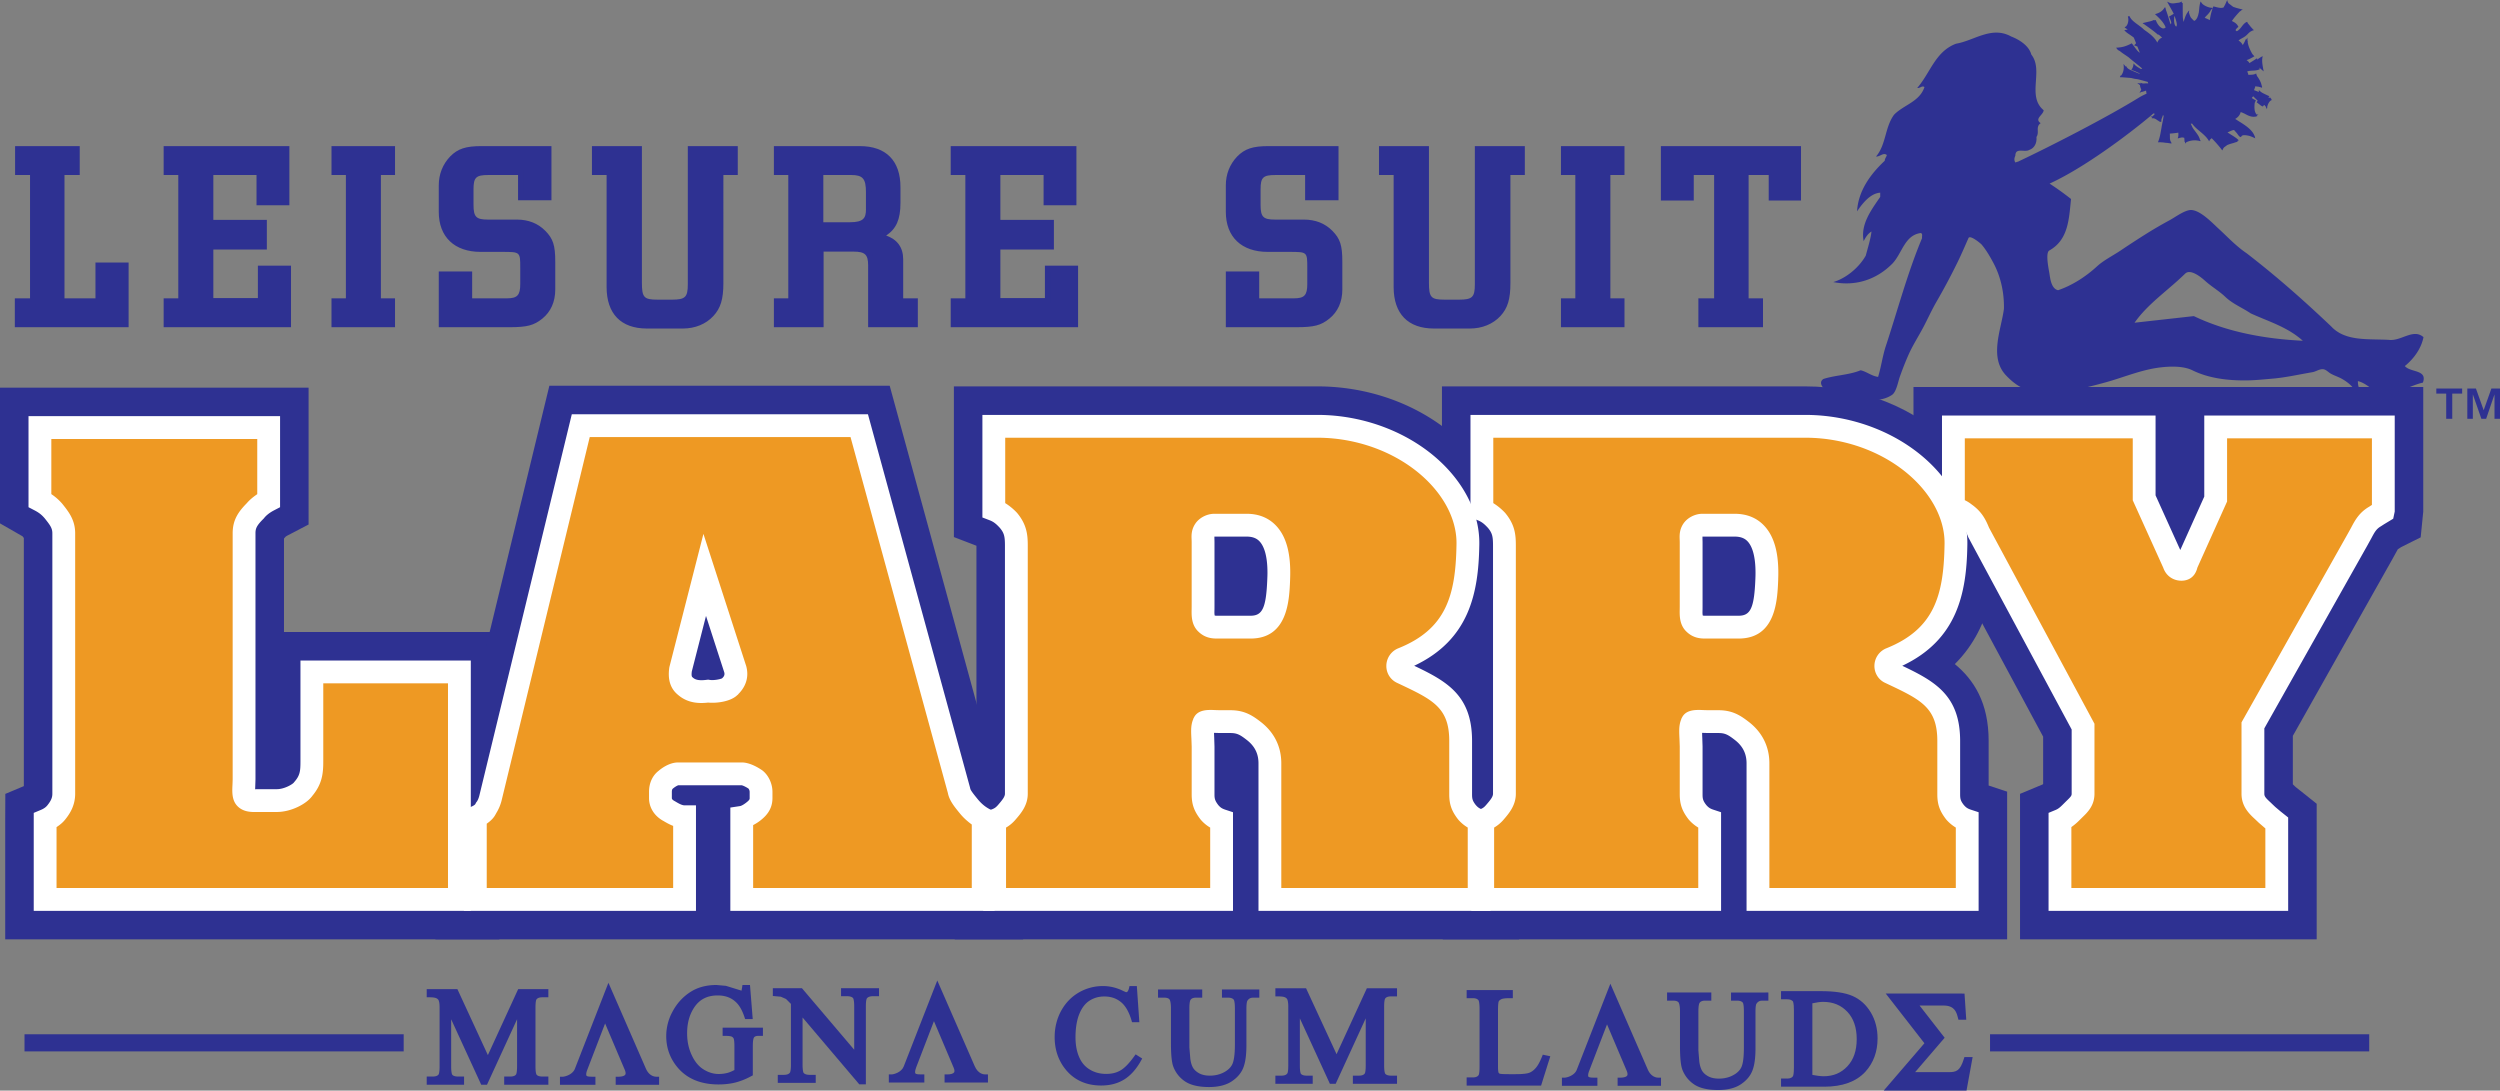 <svg xmlns="http://www.w3.org/2000/svg" width="438.328" height="191.211"><rect width="100%" height="100%" fill="#808080" stroke="none"/><defs><clipPath id="a"><path d="M427 68h11.328v6H427Zm0 0"/></clipPath></defs><path fill="#2e3192" d="M3.098 56.871V52.81h2.668V30.184H3.145v-4.067H13.48v4.067h-2.67v22.625h6.43v-6.282h4.812v10.344H3.098"/><path fill="#2e3192" d="M13.48 25.617H2.645v5.067h2.62v21.625H2.599v5.062H22.55V46.027h-5.813v6.282h-5.43V30.684h2.672v-5.067zm-.5 1v3.067h-2.67v23.625h7.43v-6.282h3.812v9.344H3.598V53.31h2.668V29.684H3.645v-3.067h9.335m16.211 30.254V52.81h2.57V30.184h-2.57v-4.067h21.047v9.375h-4.761v-5.308h-8.57v8.863h9.378v4.203h-9.379v9.512h8.809v-5.68h4.808v9.79H29.191"/><path fill="#2e3192" d="M50.238 25.617H28.691v5.067h2.57v21.625h-2.57v5.062h22.332V46.582h-5.808v5.68h-7.809V43.75h9.38v-5.203h-9.38v-7.863h7.57v5.308h5.762V25.617zm-.5 1v8.375h-3.761v-5.308h-9.57v9.863h9.378v3.203h-9.379v10.512h9.809v-5.68h3.808v8.79H29.691v-3.063h2.57V29.684h-2.57v-3.067h20.047m8.883 30.254V52.81h2.524V30.184H58.62v-4.067h10.14v4.067h-2.476v22.625h2.477v4.062h-10.14"/><path fill="#2e3192" d="M68.762 25.617h-10.64v5.067h2.523v21.625H58.12v5.062h11.14V52.31h-2.476V30.684h2.477v-5.067zm-.5 1v3.067h-2.477v23.625h2.477v3.062h-9.14V53.31h2.523V29.684H59.12v-3.067h9.14m9.17 21.481h4.855v4.71h6.57c2.094 0 2.86-.742 2.86-3.003V46.94c0-3.043-.242-3.277-3.668-3.277h-3.762c-4.332 0-6.855-2.352-6.855-6.512v-4.664c0-1.843.664-3.46 1.855-4.707 1.238-1.246 2.477-1.664 5.145-1.664h11.757v8.496h-4.855v-4.43h-5.715c-2.426 0-3.094.645-3.094 3v2.723c0 2.403.668 3.094 3.047 3.094h5.047c1.906 0 3.43.602 4.617 1.8 1.29 1.294 1.621 2.356 1.621 5.079v4.894c0 1.989-.714 3.606-2.093 4.711-1.383 1.11-2.477 1.387-5.477 1.387H77.43v-8.773"/><path fill="#2e3192" d="M96.188 25.617H84.43c-2.77 0-4.157.457-5.5 1.813-1.313 1.375-2 3.12-2 5.058v4.664c0 4.391 2.75 7.012 7.355 7.012h3.762c3.168 0 3.168 0 3.168 2.777v2.864c0 1.965-.508 2.504-2.36 2.504h-6.07v-4.711H76.93v9.773h12.355c3.117 0 4.309-.309 5.79-1.496 1.491-1.2 2.28-2.96 2.28-5.102V45.88c0-2.871-.378-4.04-1.765-5.43-1.281-1.293-2.953-1.949-4.973-1.949H85.57c-2.097 0-2.547-.46-2.547-2.594v-2.722c0-2.079.434-2.5 2.594-2.5h5.215v4.43h5.856v-9.497ZM77.93 37.152v-4.664c0-1.675.593-3.183 1.718-4.36 1.145-1.155 2.262-1.51 4.782-1.51h11.257v7.495h-3.855v-4.43h-6.215c-2.687 0-3.594.883-3.594 3.5v2.723c0 2.688.895 3.594 3.547 3.594h5.047c1.766 0 3.16.54 4.266 1.652 1.183 1.192 1.472 2.121 1.472 4.727v4.894c0 1.852-.64 3.305-1.906 4.325-1.277 1.023-2.293 1.273-5.164 1.273H77.93v-7.773h3.855v4.71h7.07c2.418 0 3.36-.984 3.36-3.503V46.94c0-3.351-.469-3.777-4.168-3.777h-3.762c-4.101 0-6.355-2.133-6.355-6.012m48.402 12.47c0 2.723-.43 4.156-1.621 5.45-1.238 1.34-3.047 2.03-5 2.03h-6.285c-4.285 0-6.57-2.355-6.57-6.788v-20.13h-2.57v-4.066h7.76v23.457c0 2.864.571 3.465 3.24 3.465h2.523c2.617 0 3.285-.648 3.285-3.187V26.117h7.761v4.067h-2.523V49.62"/><path fill="#2e3192" d="M128.855 25.617h-8.261v24.235c0 2.257-.446 2.687-2.785 2.687h-2.524c-2.383 0-2.738-.39-2.738-2.965V25.617h-8.762v5.067h2.57v19.628c0 4.7 2.512 7.29 7.07 7.29h6.286c2.156 0 4.062-.778 5.367-2.196 1.277-1.383 1.754-2.953 1.754-5.785V30.684h2.523v-5.067zm-.5 1v3.067h-2.523V49.62c0 2.582-.39 3.918-1.488 5.11-1.114 1.206-2.758 1.87-4.633 1.87h-6.285c-4.028 0-6.07-2.117-6.07-6.288v-20.63h-2.57v-3.066h6.76v22.957c0 3.149.766 3.965 3.74 3.965h2.523c2.898 0 3.785-.863 3.785-3.687V26.617h6.761m24.355 30.254V46.527c0-2.172-.76-2.91-3.046-2.91h-5.762v13.254h-7.714V52.81h2.523V30.184h-2.524v-4.067h14.57c4.333 0 6.622 2.313 6.622 6.695v2.774c0 3.23-.813 4.754-3.191 5.863 2.43.414 3.667 1.754 3.667 4.016v7.344h2.57v4.062zm-3.667-17.406c2.383 0 3.285-.738 3.285-2.727v-3.047c0-2.632-.762-3.507-3.094-3.507h-5.379v9.28h5.188"/><path fill="#2e3192" d="M136.188 25.617h-.5v5.067h2.523v21.625h-2.524v5.062h8.715V44.117h5.262c2 0 2.547.52 2.547 2.41v10.844h8.715V52.31h-2.57v-6.844c0-2.106-1.063-3.496-2.985-4.168 1.758-1.16 2.508-2.805 2.508-5.711v-2.773c0-4.637-2.527-7.196-7.121-7.196zm14.57 1c4.062 0 6.12 2.086 6.12 6.195v2.774c0 3.07-.706 4.387-2.901 5.41l-1.454.676 1.579.27c2.187.374 3.253 1.527 3.253 3.523v7.844h2.57v3.062h-6.714v-9.844c0-2.453-.996-3.41-3.547-3.41h-6.262v13.254h-6.714V53.31h2.523V29.684h-2.524v-3.067h14.07"/><path fill="#2e3192" d="M143.855 29.684h-.5v10.28h5.688c2.656 0 3.785-.964 3.785-3.226v-3.047c0-2.921-.973-4.007-3.594-4.007zm5.38 1c2.038 0 2.593.644 2.593 3.007v3.047c0 1.477-.43 2.227-2.785 2.227h-4.688v-8.281h4.88m17.953 26.187V52.81h2.57V30.184h-2.57v-4.067h21.042v9.375h-4.757v-5.308h-8.575v8.863h9.383v4.203h-9.383v9.512h8.809v-5.68h4.813v9.79h-21.333"/><path fill="#2e3192" d="M188.23 25.617h-21.542v5.067h2.57v21.625h-2.57v5.062h22.332V46.582h-5.813v5.68h-7.809V43.75h9.383v-5.203h-9.383v-7.863h7.575v5.308h5.757V25.617zm-.5 1v8.375h-3.757v-5.308h-9.575v9.863h9.383v3.203h-9.383v10.512h9.809v-5.68h3.813v8.79h-20.333v-3.063h2.57V29.684h-2.57v-3.067h20.043m27.696 21.481h4.851v4.71h6.575c2.093 0 2.855-.742 2.855-3.003V46.94c0-3.043-.238-3.277-3.668-3.277h-3.758c-4.336 0-6.855-2.352-6.855-6.512v-4.664c0-1.843.66-3.46 1.855-4.707 1.239-1.246 2.473-1.664 5.14-1.664h11.763v8.496h-4.856v-4.43h-5.715c-2.43 0-3.093.645-3.093 3v2.723c0 2.403.664 3.094 3.046 3.094h5.047c1.903 0 3.426.602 4.617 1.8 1.286 1.294 1.622 2.356 1.622 5.079v4.894c0 1.989-.715 3.606-2.098 4.711-1.379 1.11-2.477 1.387-5.477 1.387h-11.851v-8.773"/><path fill="#2e3192" d="M234.184 25.617h-11.762c-2.766 0-4.152.457-5.496 1.813-1.313 1.37-2 3.117-2 5.058v4.664c0 4.391 2.75 7.012 7.355 7.012h3.758c3.168 0 3.168 0 3.168 2.777v2.864c0 1.965-.508 2.504-2.355 2.504h-6.075v-4.711h-5.851v9.773h12.351c3.121 0 4.313-.309 5.79-1.496 1.496-1.2 2.285-2.96 2.285-5.102V45.88c0-2.867-.38-4.035-1.766-5.43-1.281-1.293-2.957-1.949-4.973-1.949h-5.047c-2.097 0-2.546-.46-2.546-2.594v-2.722c0-2.079.433-2.5 2.593-2.5h5.215v4.43h5.856v-9.497zm-18.258 11.535v-4.664c0-1.68.594-3.187 1.715-4.36 1.148-1.155 2.265-1.51 4.78-1.51h11.263v7.495h-3.856v-4.43h-6.215c-2.687 0-3.593.883-3.593 3.5v2.723c0 2.688.894 3.594 3.546 3.594h5.047c1.766 0 3.16.54 4.262 1.652 1.188 1.196 1.477 2.121 1.477 4.727v4.894c0 1.852-.641 3.305-1.91 4.325-1.278 1.023-2.29 1.273-5.165 1.273h-11.351v-7.773h3.851v4.71h7.075c2.414 0 3.355-.984 3.355-3.503V46.94c0-3.351-.469-3.777-4.168-3.777h-3.758c-4.097 0-6.355-2.133-6.355-6.012m48.398 12.47c0 2.723-.43 4.156-1.617 5.45-1.238 1.34-3.05 2.03-5.004 2.03h-6.281c-4.285 0-6.574-2.355-6.574-6.788v-20.13h-2.567v-4.066h7.758v23.457c0 2.864.574 3.465 3.238 3.465h2.524c2.62 0 3.285-.648 3.285-3.187V26.117h7.766v4.067h-2.528V49.62"/><path fill="#2e3192" d="M266.852 25.617h-8.266v24.235c0 2.257-.441 2.687-2.785 2.687h-2.524c-2.379 0-2.738-.39-2.738-2.965V25.617h-8.758v5.067h2.567v19.628c0 4.7 2.511 7.29 7.074 7.29h6.281c2.156 0 4.063-.778 5.371-2.192 1.278-1.39 1.75-2.957 1.75-5.789V30.684h2.528v-5.067zm-.5 1v3.067h-2.528V49.62c0 2.578-.386 3.918-1.484 5.11-1.117 1.206-2.766 1.87-4.637 1.87h-6.281c-4.031 0-6.074-2.117-6.074-6.288v-20.63h-2.567v-3.066h6.758v22.957c0 3.114.805 3.965 3.738 3.965h2.524c2.898 0 3.785-.863 3.785-3.687V26.617h6.766m7.832 30.254V52.81h2.52V30.184h-2.52v-4.067h10.14v4.067h-2.476v22.625h2.476v4.062h-10.14"/><path fill="#2e3192" d="M284.324 25.617h-10.64v5.067h2.52v21.625h-2.52v5.062h11.14V52.31h-2.476V30.684h2.476v-5.067zm-.5 1v3.067h-2.476v23.625h2.476v3.062h-9.14V53.31h2.52V29.684h-2.52v-3.067h9.14m14.453 30.254V52.81h2.762V30.184h-4.57v4.476h-4.766v-8.543h23.57v8.543h-4.664v-4.476h-4.523v22.625h2.523v4.062h-10.332"/><path fill="#2e3192" d="M315.273 25.617h-24.07v9.543h5.766v-4.476h3.57v21.625h-2.762v5.062h11.332V52.31h-2.523V30.684h3.523v4.476h5.664v-9.543zm-.5 1v7.543h-3.664v-4.476h-5.523v23.625h2.523v3.062h-9.332V53.31h2.762V29.684h-5.57v4.476h-3.766v-7.543h22.57M47.105 67.965H0v23.8s3.93 2.255 3.953 2.266c0 .004.121.156.227.297v43.504c-1.196.504-3.246 1.36-3.246 1.36l-.02 4.663V164.7h86.633v-53.894H49.793V94.422l.312-.352c.004-.004.075-.062.243-.148l3.757-1.961V67.965Zm-7 14v2.418c-.265.277-.582.52-.82.816l.52-.578c-1.868 1.867-4.012 4.563-4.012 8.875v43.164l-.023.586c-.086 1.727-.25 4.938 2.226 7.527 2.57 2.676 5.856 2.622 7.262 2.598l.277-.004h3.004c4 0 8.348-2.098 10.34-4.988l-.5.64c3.047-3.476 3.3-6.738 3.3-9.52v-8.694h11.868v25.894H14.914v-3.476c.133-.149.305-.258.426-.41 1.91-2.383 2.84-4.887 2.84-7.645V93.496c0-4.098-2.024-6.625-3.364-8.297l-.07-.09-.074-.086c-.211-.246-.453-.425-.672-.652v-2.406h26.105"/><path fill="#2e3192" d="M150.652 67.637H96.32l-16.894 69.675-3.086 1.192v26.195h103.043v-25.293l-3.606-2c-.05-.027-.234-.14-.492-.46a51.278 51.278 0 0 1-.183-.223l-.329-.422-18.78-68.664zm-5.343 14c2.382 8.715 16.09 58.836 16.09 58.836l-.16-.739c.429 2.66 1.984 4.567 3.011 5.828l.152.192c.305.375.657.668.98 1.008v3.937h-28.331v-3.527c2.207-2 3.387-4.414 3.387-7.238v-1.094c0-2.988-1.418-5.945-3.704-7.711l-.14-.113-.153-.102c-1.199-.836-3.625-2.234-6.39-2.234h-11.149c-3.07 0-5.441 1.656-6.488 2.523-2.328 1.852-3.617 4.555-3.617 7.637v1.094c0 3.16 1.601 5.93 4.23 7.742v3.023H90.34v-4.11c.222-.28.422-.577.61-.882 1.105-1.566 1.66-3.238 1.913-4.402l-.039.168s12.32-50.82 14.508-59.836h37.977zm-33.114 49.738c.051-.043.157-.117.22-.172.026-.02.042-.047.065-.062l-.285.234"/><path fill="#2e3192" d="M116.773 99.066 112.45 116l-.054.367c-.09.653-.133 1.266-.133 1.848 0 3.867 1.898 6.18 3.32 7.375 2.254 1.969 5.098 2.824 8.438 2.601 2.468.149 6.96-.277 9.445-3.48l-.895.953c2.918-2.582 4.086-6.34 3.125-10.05l-.05-.204-12.88-39.789zm-.878 26.786a14.083 14.083 0 0 1-.313-.262c-.012-.008-.027-.02-.04-.027l.352.289m58.352-58.106h-7v26.418s3.125 1.2 3.953 1.52v41.855c-1.25.41-3.808 1.258-3.808 1.258v25.902h98.949v-25.898s-1.824-.606-3.242-1.074v-7.825c0-6.672-2.57-10.695-5.926-13.468 6.945-6.926 7.117-16.172 7.195-20.754.004-.176.004-.36.004-.54 0-5.945-2.613-11.937-7.406-16.859-6.52-6.695-15.992-10.535-25.988-10.535zm56.73 14c6.149 0 12.114 2.356 15.958 6.305 2.28 2.34 3.5 4.941 3.433 7.332-.137 8.449-1.715 11.492-7.047 13.637-3.074 1.19-5.168 4.168-5.246 7.546-.082 3.36 1.84 6.399 4.887 7.747l-.164-.075.476.227c5.825 2.758 5.825 2.91 5.825 5.437v9.375c0 2.844.8 5.145 2.605 7.461l.11.14.113.134c.129.148.285.23.414.37v3.317h-22.688v-16.867c0-4.465-1.964-8.445-5.539-11.207-1.402-1.086-4.008-3.102-8.379-3.102h-1.832l-.593-.019c-4.723-.211-7.711 1.492-8.883 5.059l.535-1.22c-.926 1.665-1.113 3.337-1.113 4.833 0 .562.023 1.097.05 1.601l.04 1.11v8.39c0 2.829.796 5.125 2.59 7.446l.12.156.133.152c.125.14.278.223.403.36v3.308H181.39v-3.312c.129-.14.289-.223.414-.371 1.183-1.371 3.394-3.93 3.394-7.848V95.676c0-2.758-.367-5.75-3.035-8.953l-.11-.13-.116-.128c-.207-.223-.45-.461-.692-.703v-4.016h49.73"/><path fill="#2e3192" d="M212.914 85.082c-2.996 0-5.965 1.594-7.562 4.055-1.266 1.957-1.438 3.843-1.438 4.992 0 .25.012.465.016.64l.008.25v11.34l-.004.344c-.004.16-.008.348-.008.555 0 1.699.234 4.742 2.78 7.137 1.79 1.695 4.017 2.562 6.634 2.562h5.926c7.519 0 11.53-5.082 11.925-15.102l.004-.125c.235-5.828-1.039-10.101-3.886-13.066-2.254-2.344-5.282-3.582-8.747-3.582zm-6.172 29.352c-.015-.012-.02-.028-.035-.04-.02-.019-.043-.035-.063-.054l.098.093m53.078-46.687h-7v26.418s3.118 1.2 3.953 1.52v41.855l-3.808 1.258v25.902h98.95v-25.898s-1.821-.606-3.243-1.074v-7.825c0-6.672-2.57-10.695-5.926-13.468 6.945-6.922 7.117-16.176 7.192-20.754.004-.18.004-.364.004-.543 0-5.946-2.614-11.934-7.407-16.856-6.515-6.695-15.988-10.535-25.984-10.535zm56.73 14c6.15 0 12.114 2.356 15.958 6.305 2.277 2.336 3.496 4.941 3.433 7.328-.136 8.453-1.718 11.496-7.046 13.64-3.079 1.196-5.168 4.168-5.25 7.547-.079 3.356 1.84 6.395 4.882 7.747l-.16-.075.48.227c5.825 2.758 5.825 2.91 5.825 5.437v9.375c0 2.84.8 5.141 2.598 7.457l.113.145.125.14c.125.149.277.231.406.368v3.312h-22.687v-16.867c0-4.465-1.97-8.445-5.543-11.207-1.403-1.086-4.008-3.102-8.375-3.102h-1.832l-.594-.019c-4.742-.211-7.73 1.5-8.89 5.086l.538-1.246c-.922 1.664-1.11 3.336-1.11 4.832 0 .562.024 1.097.052 1.601l.039 1.11v8.39c0 2.836.8 5.133 2.594 7.45l.117.152.125.14c.125.149.281.231.41.368v3.312h-25.793v-3.312c.129-.137.281-.219.406-.367 1.195-1.38 3.402-3.938 3.402-7.852V95.676c0-2.758-.37-5.75-3.035-8.95l-.109-.132-.117-.13c-.207-.222-.45-.46-.692-.702v-4.016h49.73"/><path fill="#2e3192" d="M298.488 85.082c-2.984 0-5.953 1.582-7.554 4.04-1.274 1.976-1.446 3.862-1.446 5.01 0 .25.008.462.016.638l.008.25v11.34l-.004.343c-.004.16-.008.348-.008.555 0 1.699.234 4.742 2.781 7.137 1.79 1.695 4.016 2.562 6.629 2.562h5.926c7.52 0 11.535-5.082 11.933-15.105l.004-.125c.227-5.829-1.046-10.102-3.894-13.063-2.254-2.344-5.277-3.582-8.746-3.582zm-6.172 29.352c-.015-.012-.02-.028-.035-.04-.02-.019-.043-.035-.062-.054l.097.093m125.555-46.578h-82.379v27.391s3.414.469 4.914.672l.153.348.21.433s15.934 29.633 17.458 32.461v8.293l-.09.086c.023-.023.047-.05.047-.05l-.051.05-3.957 1.645v25.515h52.012v-23.777l-3.715-2.957.047.043c-.016-.016-.266-.254-.512-.492v-8.5c1.629-2.895 17.531-31.125 17.531-31.125l-.101.18s.867-1.567.968-1.759l.586-.382-.441.218 3.87-1.933.45-4.531V67.855Zm-69.48 16.368.554.418c-.054-.047-.125-.067-.175-.11-.137-.101-.235-.21-.38-.308zm62.48-2.368v4.149c-1.629 1.476-2.492 3.09-3.058 4.168l-.395.715-.09.152-19.32 34.305v13.824c0 4.453 2.71 6.96 4.011 8.164l.168.16v3.207h-24.011v-3.402l.402-.402c1.188-1.141 3.649-3.516 3.649-7.727v-13.531s-18.875-35.102-19.043-35.41c-.743-1.735-1.793-3.497-3.692-5.102v-3.27h19.445v6.938l5.848 12.93-.336-.899c1.063 3.582 4.281 5.992 8.02 5.992 2.648 0 6.031-1.425 7.379-5.285.148-.336 5.629-12.531 5.629-12.531v-7.145h15.394zm-20.746 18.864-.04.133-.093.25c.04-.133.098-.247.133-.383"/><path fill="#ee9923" d="M42.793 136.66c0 1.203-.262 2.727.262 3.274.523.543 1.566.433 2.48.433h3.004c1.961 0 4.055-1.199 4.574-1.96 1.438-1.637 1.567-2.942 1.567-4.907v-15.695h25.867v39.894H7.914v-13.844c.785-.324 1.438-.761 1.961-1.414.781-.98 1.305-1.964 1.305-3.273V93.496c0-1.633-.782-2.617-1.828-3.926-.653-.76-1.309-1.304-2.352-1.85V74.965h40.105v12.754c-1.046.547-1.828 1.199-2.351 1.851-1.305 1.309-1.961 2.293-1.961 3.926v43.164"/><path fill="#fff" d="M47.105 72.965H5V88.93l1.074.558c.77.407 1.23.766 1.758 1.383.945 1.184 1.348 1.723 1.348 2.625v45.672c0 .684-.235 1.23-.867 2.023-.278.348-.637.598-1.168.82l-1.23.512V159.7h76.632v-43.894H52.68V133.5c0 1.719-.09 2.473-1.07 3.59l-.047.055s-.04.05-.067.09c-.293.327-1.687 1.132-2.957 1.132h-3.004s-.672.012-.8.012c.007-.235.015-.485.023-.676l.035-1.043V93.496c0-.84.207-1.344 1.375-2.512l.078-.078.07-.086c.27-.34.79-.847 1.715-1.332l1.074-.558V72.965Zm-2 4v9.676c-.742.507-1.414 1.058-1.914 1.683l.149-.168c-1.57 1.574-2.547 3.016-2.547 5.34v43.164l-.027.84c-.067 1.305-.145 2.785.843 3.816 1.055 1.098 2.504 1.075 3.563 1.055l.363-.004h3.004c2.531 0 5.207-1.43 6.18-2.777 1.789-2.121 1.96-4.02 1.96-6.09v-13.695h21.868v35.894H9.914v-10.68c.578-.378 1.102-.804 1.52-1.332.812-1.011 1.746-2.445 1.746-4.52v-45.67c0-2.34-1.153-3.782-2.266-5.177A9.604 9.604 0 0 0 9 86.633v-9.668h36.105zm9.614 62.625c-.043.047-.059.09-.098.137l.14-.184c-.011.016-.034.027-.042.047"/><path fill="#ee9923" d="M133.438 138.84c0-.871-.426-1.742-.989-2.18 0 0-1.41-.98-2.398-.98h-11.149c-.988 0-2.117.98-2.117.98-.707.55-.988 1.309-.988 2.18v1.094c0 1.086.703 1.851 1.55 2.289.567.324 1.555.98 2.68.98V157.7H83.34v-14.39c.847-.325 1.55-.868 1.832-1.524.426-.547.707-1.308.848-1.96l15.804-65.188h48.828l17.5 63.988c.137.871.985 1.852 1.692 2.723.707.875 1.554 1.636 2.539 2.183V157.7H130.05v-14.39c.703-.106 1.41-.543 1.976-.977.844-.652 1.41-1.312 1.41-2.398zm-9.88-38.04-4.234 16.567c-.14.985-.14 2.18.848 2.946.988.87 2.258 1.085 3.95.87 1.273.215 3.386-.214 3.812-.761.988-.875 1.27-1.965.988-3.055l-5.363-16.566"/><path fill="#fff" d="M150.652 72.637h-50.398l-16.176 66.715c-.113.511-.3.968-.488 1.214l-.125.164s-.11.223-.121.25c-.047.079-.285.293-.723.461l-1.281.497v17.761h40.687v-18.496h-2c-.472 0-1.086-.363-1.488-.601l-.191-.114c-.297-.152-.551-.332-.551-.554v-1.094c0-.434.125-.527.215-.602.336-.281.758-.523.93-.558h11.078c.222.027.789.3 1.21.582a.977.977 0 0 1 .208.578v1.094c0 .183 0 .328-.633.812-.653.504-.996.578-1.059.586l-1.695.258v18.11h46.332v-17.348l-1.031-.57c-.707-.391-1.364-.962-1.954-1.692l-.171-.211c-.36-.441-1.024-1.258-1.102-1.582v.012l-.016-.082-.03-.13-17.9-65.46zm-1.527 4 17.098 62.515-.047-.21c.215 1.335 1.136 2.464 1.949 3.464l.164.2c.629.78 1.344 1.406 2.094 1.957v11.136H132.05v-11.035a8.07 8.07 0 0 0 1.195-.75c1.02-.785 2.191-1.945 2.191-3.98v-1.094c0-1.453-.695-2.93-1.765-3.758-.535-.375-2.125-1.402-3.621-1.402h-11.149c-1.613 0-3.03 1.129-3.43 1.472-1.07.828-1.675 2.125-1.675 3.688v1.094c0 1.699.984 3.218 2.637 4.066-.02-.012-.028-.016-.028-.012l.098.059c.36.21.887.512 1.523.758v10.894H85.34v-11.281c.707-.492 1.293-1.062 1.613-1.762a7.791 7.791 0 0 0 1.02-2.41c-.008.043 13.05-53.82 15.425-63.61h45.727zm-62.172 66.02c-.078.116-.11.238-.195.35l.254-.429c-.016.027-.047.05-.059.078"/><path fill="#fff" d="m121.621 100.305-4.262 16.672-.015.105a8.04 8.04 0 0 0-.082 1.113c0 1.567.554 2.79 1.64 3.657 1.743 1.496 3.786 1.5 5.258 1.332 1.5.148 4.098-.176 5.223-1.426 1.05-1 1.64-2.25 1.64-3.598 0-.426-.054-.855-.167-1.293l-.016-.058-7.508-23.204zm2.164 7.687a7962.63 7962.63 0 0 0 3.203 9.899c.02.086.035.171.035.265 0 .23-.09.48-.414.766l-.015.015c-.375.18-1.512.38-2.133.274l-.297-.05-.297.038c-1.488.192-2.035-.09-2.375-.387l-.047-.042-.05-.044c-.102-.078-.137-.277-.137-.507 0-.16.02-.332.039-.496.043-.164 1.289-5.043 2.488-9.73zm5.598 13.766c-.055.047-.07.113-.125.16l.254-.27c-.031.043-.094.067-.13.11zm-10.434.137c-.015-.012-.027-.032-.047-.043-.015-.016-.035-.024-.054-.04l.101.082"/><path fill="#ee9923" d="M256.098 129.902v9.375c0 1.309.28 2.07 1.129 3.164.562.653 1.128 1.09 2.113 1.414V157.7h-36.688v-23.867c0-1.965-.707-4.035-2.824-5.672-1.266-.98-2.254-1.637-4.094-1.637h-1.832c-1.129 0-2.68-.218-2.824.22-.422.76-.14 2.503-.14 4.144v8.39c0 1.309.285 2.07 1.128 3.164.567.653 1.13 1.09 2.118 1.414V157.7H174.39v-13.844c.988-.324 1.55-.761 2.117-1.414.847-.98 1.691-1.964 1.691-3.273V95.676c0-1.742-.14-2.946-1.41-4.469-.703-.766-1.41-1.418-2.543-1.852V74.746h56.73c14.676 0 26.672 10.246 26.391 20.82-.14 8.614-1.695 16.028-11.43 19.946-1.128.437-1.128 1.965-.14 2.402 6.207 2.945 10.3 4.688 10.3 11.988zm-31.895-28.449c.145-3.598-.281-9.371-5.64-9.371h-5.649c-.703 0-1.41.434-1.691.867-.426.656-.285 1.203-.285 2.07v11.34c0 1.09-.141 2.29.566 2.946.562.543 1.129.652 1.836.652h5.926c4.656 0 4.797-4.906 4.937-8.504"/><path fill="#fff" d="M174.246 72.746h-2V90.73l1.285.493c.719.277 1.184.683 1.785 1.34.758.914.883 1.527.883 3.113v43.492c0 .527-.457 1.094-1.207 1.965-.344.394-.613.62-1.23.824l-1.371.453v17.29h43.793v-17.29l-1.372-.453c-.601-.2-.867-.414-1.207-.8-.57-.755-.668-1.11-.668-1.88v-8.39l-.05-1.555a42.62 42.62 0 0 1-.032-.84l1.047.031h1.832c1.188 0 1.73.336 2.871 1.22 1.38 1.066 2.047 2.401 2.047 4.089v25.867h40.688v-17.285l-1.371-.457c-.617-.203-.887-.43-1.227-.82-.554-.715-.644-1.067-.644-1.86v-9.375c0-7.988-4.418-10.445-10.145-13.172 9.684-4.558 11.278-12.8 11.414-21.132.004-.133.004-.274.004-.41 0-4.684-2.113-9.442-5.988-13.419-5.504-5.652-13.879-9.023-22.406-9.023zm56.73 4c7.47 0 14.774 2.922 19.54 7.813 3.226 3.316 4.953 7.207 4.851 10.957-.144 8.96-1.855 14.793-10.176 18.14a3.337 3.337 0 0 0-2.12 3.028 3.244 3.244 0 0 0 1.913 3.058c-.047-.02.43.203.43.203 5.781 2.739 8.684 4.114 8.684 9.957v9.375c0 1.746.418 2.938 1.55 4.391a6.723 6.723 0 0 0 1.692 1.426v10.605h-32.688v-21.867c0-2.926-1.242-5.434-3.597-7.254-1.453-1.125-2.86-2.055-5.32-2.055h-1.833l-.816-.023c-1.36-.062-3.188-.117-3.828 1.484-.305.653-.414 1.372-.414 2.188 0 .43.023.883.047 1.36l.047 1.355v8.39c0 1.739.418 2.93 1.546 4.387l.036.047.039.043a6.53 6.53 0 0 0 1.625 1.348v10.597H176.39v-10.597a6.419 6.419 0 0 0 1.629-1.356c.972-1.12 2.18-2.523 2.18-4.578V95.676c0-1.844-.141-3.672-1.876-5.75a10.285 10.285 0 0 0-2.078-1.715V76.746h54.73zm-21.796 49.371c.015-.055.054-.082.078-.133.031-.066.039-.148.074-.214l-.152.347"/><path fill="#fff" d="M212.914 90.082c-1.324 0-2.68.715-3.367 1.777-.684 1.051-.649 2.02-.621 2.723l.011.438v11.34l-.004.433c-.023 1.184-.05 2.805 1.211 3.977 1.086 1.046 2.278 1.187 3.196 1.187h5.926c6.523 0 6.789-6.7 6.93-10.3l.003-.126c.176-4.394-.64-7.469-2.496-9.398-1.308-1.363-3.039-2.051-5.14-2.051zm5.649 4c1.316 0 1.917.469 2.257.82.66.688 1.407 2.192 1.407 5.508 0 .305-.008.625-.024.965l-.004.125c-.2 5.066-.832 6.457-2.933 6.457h-5.926c-.239 0-.317-.02-.371-.047a3.247 3.247 0 0 1-.043-.617c0-.148.004-.3.008-.43l.004-.504V95.02l-.012-.585s-.004-.22-.004-.344a.03.03 0 0 1 .016-.008h5.625"/><path fill="#ee9923" d="M341.672 129.902v9.375c0 1.309.277 2.07 1.129 3.164.562.653 1.129 1.09 2.113 1.414V157.7h-36.687v-23.867c0-1.965-.707-4.035-2.825-5.672-1.27-.98-2.257-1.637-4.093-1.637h-1.832c-1.13 0-2.68-.218-2.825.22-.422.76-.14 2.503-.14 4.144v8.39c0 1.309.285 2.07 1.129 3.164.562.653 1.132 1.09 2.117 1.414V157.7h-39.793v-13.844c.984-.324 1.55-.761 2.113-1.414.848-.98 1.695-1.964 1.695-3.273V95.676c0-1.742-.14-2.946-1.414-4.469-.703-.766-1.41-1.418-2.539-1.852V74.746h56.73c14.677 0 26.673 10.246 26.387 20.82-.136 8.614-1.69 16.028-11.425 19.946-1.13.437-1.13 1.965-.145 2.402 6.211 2.945 10.305 4.688 10.305 11.988zm-31.895-28.449c.141-3.598-.285-9.371-5.644-9.371h-5.645c-.707 0-1.41.434-1.691.867-.426.656-.285 1.203-.285 2.07v11.34c0 1.09-.14 2.29.566 2.946.563.543 1.125.652 1.832.652h5.926c4.656 0 4.8-4.906 4.941-8.504"/><path fill="#fff" d="M259.82 72.746h-2V90.73l1.282.493c.718.277 1.183.683 1.789 1.34.757.914.882 1.523.882 3.113v43.492c0 .531-.457 1.098-1.207 1.965-.347.406-.609.62-1.23.824l-1.371.453v17.29h43.793v-17.29l-1.371-.453c-.617-.203-.89-.43-1.235-.824-.547-.715-.64-1.063-.64-1.856v-8.39l-.051-1.555a26.21 26.21 0 0 1-.027-.84l1.042.031h1.833c1.183 0 1.726.336 2.87 1.22 1.38 1.066 2.047 2.401 2.047 4.089v25.867h40.688V142.41l-1.371-.453c-.617-.203-.887-.43-1.23-.824-.551-.711-.641-1.063-.641-1.856v-9.375c0-7.988-4.422-10.445-10.145-13.172 9.684-4.558 11.278-12.8 11.41-21.132.004-.137.004-.274.004-.414 0-4.68-2.113-9.438-5.988-13.415-5.5-5.652-13.875-9.023-22.402-9.023zm56.73 4c7.47 0 14.774 2.922 19.54 7.813 3.226 3.316 4.95 7.207 4.848 10.953-.145 8.965-1.856 14.797-10.176 18.144a3.334 3.334 0 0 0-2.117 3.028c-.032 1.328.718 2.53 1.914 3.058-.047-.02.425.203.425.203 5.786 2.739 8.688 4.114 8.688 9.957v9.375c0 1.746.418 2.934 1.547 4.391a6.911 6.911 0 0 0 1.695 1.43v10.601h-32.687v-21.867c0-2.926-1.247-5.434-3.602-7.254-1.453-1.125-2.855-2.055-5.316-2.055h-1.832l-.82-.023c-1.36-.063-3.188-.117-3.829 1.488-.3.653-.406 1.371-.406 2.184 0 .43.02.883.043 1.36l.047 1.355v8.39c0 1.743.422 2.934 1.547 4.387a6.932 6.932 0 0 0 1.699 1.434v10.601h-35.793v-10.597a6.623 6.623 0 0 0 1.629-1.352c.969-1.129 2.18-2.527 2.18-4.582V95.676c0-1.914-.141-3.668-1.876-5.75a10.394 10.394 0 0 0-2.078-1.715V76.746h54.73zm-21.8 49.383c.02-.059.059-.086.078-.14.035-.071.04-.15.078-.22l-.156.36"/><path fill="#fff" d="M298.488 90.082c-1.32 0-2.676.711-3.367 1.773-.683 1.06-.644 2.024-.621 2.727l.012.438v11.34l-.004.433c-.024 1.184-.051 2.805 1.21 3.977 1.087 1.046 2.278 1.187 3.192 1.187h5.926c6.527 0 6.793-6.703 6.937-10.305v-.12c.172-4.4-.644-7.473-2.5-9.403-1.304-1.36-3.035-2.047-5.14-2.047zm5.645 4c1.316 0 1.922.469 2.258.82.66.688 1.406 2.196 1.406 5.52 0 .3-.004.617-.02.953l-.004.121c-.199 5.07-.832 6.461-2.937 6.461h-5.926c-.238 0-.312-.02-.367-.047a3.247 3.247 0 0 1-.043-.617c0-.149.004-.3.008-.43l.004-.504V95.02l-.016-.585v-.344a.03.03 0 0 1 .016-.008h5.621"/><path fill="#ee9923" d="M395.008 127.18v11.988c0 1.746 1.305 2.512 2.48 3.707.528.543 1.18.98 1.7 1.418v13.406h-38.012v-13.844c.785-.324 1.304-.761 1.957-1.414 1.047-1.093 2.094-1.746 2.094-3.273v-11.77l-18.29-34.011c-.527-1.305-1.046-2.399-2.488-3.38a3.787 3.787 0 0 0-1.957-.866V74.855h33.446v12.43l5.222 11.55c.13.438.524.981 1.309.981.785 0 .785-.543.914-.98l5.094-11.336V74.855h29.394v14.829c-.523.214-.918.543-1.437.867-1.7.984-2.09 2.398-3.004 3.926l-18.422 32.703"/><path fill="#fff" d="M417.871 72.855h-31.394V87.07c-.282.625-3.196 7.114-4.207 9.364-1.024-2.262-4.047-8.954-4.332-9.582V72.855h-37.446v18.028l1.73.238c.356.05.665.188.946.418l.074.066.082.055c.95.645 1.278 1.278 1.754 2.473l.043.101s17.64 32.805 18.106 33.668v11.266c0 .34-.122.504-.895 1.25l-.645.64c-.542.544-.847.774-1.28.954l-1.231.511V159.7h42.011v-16.37l-1.332-1.06-.93-.785a175.99 175.99 0 0 1-.796-.761c-.895-.828-1.121-1.086-1.121-1.555v-11.465c.5-.89 18.164-32.242 18.164-32.242-.027.039.598-1.086.598-1.086.578-1.098.89-1.645 1.667-2.094l.57-.37 1.598-.966.266-1.261v-16.83Zm-2 4v11.68a1.792 1.792 0 0 1-.105.059l-.391.258c-1.746 1.011-2.488 2.414-3.145 3.656l-.52.941c-.022.047-18.702 33.203-18.702 33.203v12.516c0 2.266 1.39 3.555 2.406 4.492l.649.617c-.008-.008.746.641 1.125.97v10.452h-34.012v-10.687c.472-.332.918-.703 1.37-1.157.032-.03.563-.558.563-.558.895-.86 2.118-2.04 2.118-4.129v-12.273L348.73 92.5c-.585-1.438-1.296-2.824-3.046-4.059a6.074 6.074 0 0 0-1.192-.742V76.855h29.446v10.86l5.402 11.945-.098-.258c.438 1.47 1.7 2.414 3.227 2.414.832 0 2.308-.296 2.804-2.304l5.204-11.582V76.855h25.394zm-70.187 11.586c.015.016.035.02.05.036l-.156-.122c.04.028.067.06.106.086"/><path fill="#2e3192" d="m84.695 189.684-6.093-13.258v10.543c0 .96.109 1.558.32 1.797.289.324.75.484 1.379.484h.566v.434h-5.55v-.434h.566c.672 0 1.148-.195 1.433-.594.172-.254.258-.808.258-1.687v-10.324c0-.696-.078-1.192-.234-1.5-.113-.23-.309-.41-.606-.567-.293-.144-.765-.223-1.418-.223v-.43h4.559l5.668 12.263 5.629-12.262h4.473v.43h-.555c-.684 0-1.164.199-1.445.601-.172.246-.258.813-.258 1.688v10.324c0 .96.105 1.558.328 1.797.289.324.746.484 1.375.484h.555v.434h-6.747v-.434h.563c.684 0 1.16-.195 1.434-.594.175-.254.261-.808.261-1.687v-10.543l-6.09 13.258h-.37"/><path fill="#2e3192" d="M95.645 173.426h-4.793l-5.313 11.566-5.344-11.566h-5.379v1.43h.5c.743 0 1.067.105 1.196.167.258.137.34.258.379.34.086.172.183.524.183 1.282v10.324c0 1.094-.144 1.367-.172 1.41-.062.082-.265.371-1.02.371h-1.066v1.434h6.551v-1.434h-1.066c-.48 0-.82-.105-1.004-.316-.008-.008-.195-.246-.195-1.465v-8.258l5.27 11.473h1.015s3.91-8.516 5.27-11.473v8.258c0 1.094-.145 1.367-.177 1.406-.062.094-.257.375-1.02.375h-1.062v1.434h7.747v-1.434H95.09c-.485 0-.813-.102-1-.316-.031-.036-.203-.262-.203-1.465v-10.324c0-1.133.148-1.375.164-1.399.07-.098.273-.39 1.039-.39h1.055v-1.43zm-2.11 1c-.094.086-.226.137-.3.246-.239.34-.348.95-.348 1.973v10.324c0 1.156.14 1.797.465 2.14.03.032.082.043.113.075h-2.457c.094-.086.222-.133.297-.243.242-.355.351-.964.351-1.972v-10.543l-.957-.211-5.82 12.68c-.488-1.07-5.82-12.68-5.82-12.68l-.957.21v10.544c0 1.125.136 1.781.445 2.129.035.039.094.05.133.086h-1.25c.093-.082.218-.13.293-.239.246-.363.351-.968.351-1.976v-10.325c0-.78-.094-1.343-.289-1.726-.094-.195-.324-.336-.515-.492h2.285l5.988 12.957 5.95-12.957h2.042m37.5-1.226.399 4.972h-.426c-.41-1.235-.938-2.16-1.586-2.785-.934-.907-2.133-1.356-3.59-1.356-1.996 0-3.52.785-4.555 2.367-.87 1.325-1.304 2.91-1.304 4.75 0 1.5.285 2.86.87 4.09.579 1.235 1.337 2.137 2.278 2.707.938.578 1.902.86 2.89.86a6.62 6.62 0 0 0 1.68-.215 6.695 6.695 0 0 0 1.575-.649v-4.507c0-.793-.063-1.313-.184-1.567a1.23 1.23 0 0 0-.555-.554c-.254-.125-.691-.192-1.328-.192v-.437h6.067v.437h-.293c-.606 0-1.024.203-1.246.602-.157.293-.235.859-.235 1.71v4.81c-.89.484-1.762.831-2.625 1.058-.867.222-1.828.336-2.883.336-3.03 0-5.336-.977-6.902-2.922-1.184-1.461-1.77-3.145-1.77-5.05 0-1.388.333-2.716.997-3.981.785-1.5 1.867-2.664 3.242-3.48 1.144-.677 2.508-1.005 4.074-1.005.57 0 1.086.047 1.559.137.468.094 1.125.3 1.988.617.426.16.715.246.867.246.148 0 .27-.066.375-.21.102-.126.172-.391.188-.79h.433"/><path fill="#2e3192" d="M131.035 172.7h-.855l-.075.476-.09.508c0 .004-.003.004-.003.008l-2.735-.844-1.652-.149c-1.66 0-3.117.36-4.328 1.075-1.445.859-2.602 2.093-3.43 3.68a8.939 8.939 0 0 0-1.055 4.21c0 2.02.633 3.824 1.883 5.367 1.66 2.063 4.114 3.106 7.29 3.106 1.085 0 2.1-.117 3.007-.352.91-.238 1.828-.609 2.738-1.105l.262-.14v-5.106c0-1.035.121-1.375.176-1.477.078-.14.25-.336.805-.336h.793v-1.437h-7.067v1.437h.5c.75 0 1.02.098 1.106.137a.73.73 0 0 1 .328.332c.027.059.133.352.133 1.344v4.18c-.395.199-.797.386-1.204.496-.5.128-1.023.195-1.55.195-.899 0-1.785-.262-2.63-.785-.859-.524-1.542-1.336-2.085-2.492-.555-1.168-.824-2.438-.824-3.88 0-1.742.41-3.245 1.222-4.476.942-1.441 2.297-2.14 4.137-2.14 1.34 0 2.402.398 3.242 1.214.586.563 1.078 1.434 1.457 2.586l.114.34h1.332l-.48-5.973zm-11.562 13.702c-1.118-1.379-1.66-2.93-1.66-4.738 0-1.305.316-2.562.937-3.746.742-1.418 1.773-2.523 3.059-3.285.554-.328 1.187-.559 1.87-.715a5.432 5.432 0 0 0-2.82 2.207c-.922 1.395-1.386 3.086-1.386 5.023 0 1.57.308 3.02.918 4.305.62 1.32 1.453 2.305 2.468 2.922a6.5 6.5 0 0 0 1.36.613c-2.004-.316-3.606-1.168-4.746-2.586zm12.027-5.218a1.787 1.787 0 0 0-.21.293c-.204.386-.298 1.007-.298 1.957v4.472c-.754.39-1.508.719-2.25.91-.125.036-.289.024-.418.051.403-.14.805-.273 1.184-.488l.258-.145v-4.8c0-1.157-.133-1.57-.23-1.782-.102-.207-.302-.32-.47-.468h2.434zm-1.73-6.157c-.325-.316-.727-.496-1.114-.71l.34.105 1.043.277c.168 0 .387-.082.594-.261l.16 1.992c-.3-.551-.637-1.032-1.023-1.403m69.09-1.64.37 5.34h-.37c-.481-1.606-1.165-2.754-2.051-3.457-.887-.708-1.954-1.055-3.196-1.055-1.043 0-1.98.265-2.824.797-.844.527-1.512 1.367-1.992 2.523-.48 1.164-.727 2.606-.727 4.328 0 1.422.23 2.653.688 3.692.453 1.05 1.144 1.851 2.066 2.406.918.55 1.957.828 3.137.828 1.027 0 1.926-.21 2.703-.656.781-.434 1.645-1.301 2.578-2.598l.356.227c-.786 1.406-1.711 2.43-2.758 3.082-1.055.656-2.309.98-3.758.98-2.605 0-4.637-.969-6.066-2.898-1.067-1.438-1.602-3.13-1.602-5.078 0-1.57.348-3.016 1.05-4.328.704-1.31 1.669-2.325 2.903-3.051 1.235-.727 2.578-1.082 4.04-1.082 1.132 0 2.253.273 3.359.832.32.168.55.254.695.254a.76.76 0 0 0 .543-.223c.2-.207.34-.492.43-.863h.425"/><path fill="#2e3192" d="M198.86 172.887h-.825l-.09.383c-.066.285-.168.492-.3.632a2.495 2.495 0 0 0-.184.07l-.461-.195c-1.172-.593-2.375-.89-3.594-.89a8.35 8.35 0 0 0-4.293 1.152c-1.3.762-2.34 1.856-3.09 3.242-.738 1.383-1.109 2.914-1.109 4.567 0 2.05.57 3.859 1.7 5.379 1.527 2.054 3.702 3.097 6.468 3.097 1.54 0 2.895-.355 4.02-1.054 1.129-.704 2.117-1.801 2.933-3.266l.23-.41-1.156-.735-.273.383c-.887 1.23-1.695 2.055-2.414 2.453-.7.403-1.5.594-2.461.594-1.09 0-2.031-.246-2.879-.758-.844-.508-1.453-1.219-1.863-2.176-.434-.976-.649-2.148-.649-3.492 0-1.633.23-3.027.692-4.136.433-1.047 1.035-1.817 1.793-2.293.77-.485 1.605-.72 2.558-.72 1.141 0 2.082.31 2.883.95.805.633 1.438 1.711 1.883 3.207l.105.356h1.282l-.442-6.34zm-11.442 13.742c-.996-1.344-1.504-2.95-1.504-4.781 0-1.485.332-2.86.992-4.09.668-1.242 1.555-2.176 2.715-2.856a7.21 7.21 0 0 1 1.95-.785c-.356.137-.72.262-1.048.473-.933.586-1.671 1.512-2.187 2.754-.508 1.23-.766 2.754-.766 4.52 0 1.484.246 2.792.73 3.894.49 1.133 1.255 2.02 2.266 2.633.914.546 1.965.816 3.11.863-.203.012-.383.07-.594.07-2.469 0-4.32-.883-5.664-2.695zm10.93-12.016c.039-.043.047-.12.086-.164.05.742.09 1.293.164 2.395-.418-.809-.895-1.504-1.48-1.965-.028-.023-.067-.031-.099-.055.223.074.442.149.442.149l.887-.36m16.398-.191v-.434h5.55v.434h-.589c-.617 0-1.094.258-1.43.777-.156.246-.242.809-.242 1.684v6.367c0 1.578-.152 2.805-.469 3.668-.316.875-.925 1.617-1.84 2.234-.917.63-2.167.942-3.746.942-1.722 0-3.023-.305-3.914-.895a4.845 4.845 0 0 1-1.894-2.398c-.246-.692-.367-1.977-.367-3.871v-6.13c0-.976-.137-1.613-.395-1.917-.265-.309-.691-.461-1.285-.461h-.586v-.434h6.75v.434h-.598c-.64 0-1.097.207-1.375.621-.191.281-.28.867-.28 1.758v6.844c0 .601.058 1.3.167 2.082.113.793.313 1.402.61 1.847.292.438.714.797 1.273 1.086.555.285 1.234.434 2.039.434 1.031 0 1.953-.23 2.77-.676.816-.45 1.37-1.02 1.667-1.719.293-.699.454-1.879.454-3.55V176.8c0-.996-.114-1.613-.332-1.867-.297-.34-.75-.512-1.34-.512h-.598"/><path fill="#2e3192" d="M220.297 173.488h-6.05v1.434h1.097c.441 0 .765.117.96.34.024.027.212.277.212 1.539v6.347c0 1.97-.227 2.91-.414 3.356-.254.594-.73 1.078-1.454 1.476-.742.407-1.59.614-2.523.614-.715 0-1.324-.125-1.809-.375-.48-.25-.843-.559-1.086-.922-.253-.379-.425-.914-.53-1.64l-.165-2.012V176.8c0-1.11.149-1.406.195-1.473.118-.18.34-.406.961-.406h1.098v-1.434h-7.75v1.434h1.086c.437 0 .742.098.906.285.063.074.274.414.274 1.594v6.129c0 1.965.129 3.285.394 4.039a5.379 5.379 0 0 0 2.086 2.644c.985.653 2.395.98 4.195.98 1.676 0 3.032-.347 4.028-1.027.996-.675 1.68-1.507 2.027-2.48.336-.918.5-2.176.5-3.836v-6.367c0-1.125.149-1.383.164-1.41.246-.38.559-.551 1.008-.551h1.09v-1.434zm-12.074 1c-.106.098-.239.157-.32.282-.255.359-.368.992-.368 2.03v6.845l.172 2.152c.129.879.356 1.55.691 2.055.332.503.825.925 1.457 1.253.61.313 1.348.47 2.184.48-.023 0-.039.009-.059.009-1.601 0-2.828-.273-3.64-.813a4.313 4.313 0 0 1-1.7-2.152c-.222-.629-.335-1.875-.335-3.7v-6.128c0-1.117-.164-1.828-.512-2.242-.027-.031-.074-.04-.102-.07h2.532zm10.097 0c-.156.14-.336.246-.46.442-.137.215-.325.652-.325 1.953v6.367c0 1.52-.148 2.695-.437 3.496-.016.043-.051.078-.07.117.327-.777.488-1.988.488-3.715v-6.347c0-1.16-.145-1.836-.457-2.196-.043-.05-.118-.07-.164-.117h1.425zm-3.187 14.367c.87-.48 1.472-1.113 1.82-1.859-.305.66-.773 1.246-1.508 1.742-.465.317-1.054.524-1.722.664.496-.12.965-.3 1.41-.547m18.359.668-6.086-13.257v10.543c0 .96.106 1.562.317 1.796.293.325.754.489 1.379.489h.558v.43h-5.547v-.43h.57c.672 0 1.153-.2 1.43-.598.184-.25.262-.809.262-1.687v-10.32c0-.696-.078-1.196-.234-1.5-.11-.231-.309-.419-.614-.571-.289-.14-.757-.219-1.414-.219v-.43h4.563l5.664 12.254 5.637-12.253h4.464v.43h-.55c-.684 0-1.164.202-1.446.605-.172.238-.261.808-.261 1.683v10.32c0 .962.113 1.563.332 1.797.293.325.754.489 1.375.489h.55v.43H237.7v-.43h.563c.68 0 1.16-.2 1.433-.598.176-.25.258-.809.258-1.687v-10.543l-6.09 13.257h-.37"/><path fill="#2e3192" d="M244.441 173.27h-4.785l-5.316 11.562c-.77-1.668-5.348-11.562-5.348-11.562h-5.379v1.43h.5c.742 0 1.07.105 1.2.167.19.098.316.207.375.332.074.149.187.488.187 1.29v10.32c0 1.109-.137 1.355-.164 1.39-.188.266-.527.395-1.027.395h-1.07v1.43h6.546v-1.43h-1.058c-.477 0-.817-.11-1.008-.32-.008-.009-.188-.239-.188-1.465v-8.254c1.36 2.957 5.266 11.468 5.266 11.468h1.015s3.91-8.515 5.266-11.472v8.258c0 1.109-.137 1.359-.164 1.398-.066.098-.27.387-1.027.387h-1.063v1.43h7.742v-1.43h-1.05c-.473 0-.813-.11-1.004-.32-.016-.016-.203-.247-.203-1.465v-10.32c0-1.141.164-1.384.168-1.391.07-.106.277-.399 1.039-.399h1.05v-1.43zm-2.097 1c-.102.085-.23.14-.309.25-.148.21-.351.648-.351 1.968v10.32c0 1.133.14 1.794.46 2.137.036.036.086.047.122.078h-2.457c.093-.085.222-.136.3-.242.239-.34.344-.949.344-1.972v-10.543l-.953-.211-5.82 12.675c-.493-1.062-5.82-12.675-5.82-12.675l-.954.21v10.544c0 1.128.137 1.789.442 2.128.035.04.09.051.129.086h-1.25c.093-.086.222-.136.296-.242.247-.336.352-.926.352-1.972v-10.32c0-.778-.094-1.345-.29-1.727-.093-.2-.323-.336-.519-.493h2.29c.253.551 5.984 12.95 5.984 12.95s5.703-12.395 5.957-12.95h2.047m28.461 11.223.37.078-1.34 4.27h-12.187v-.434h.59c.668 0 1.149-.219 1.434-.644.164-.25.238-.832.238-1.727v-10.148c0-.989-.101-1.606-.32-1.856-.3-.347-.75-.52-1.352-.52h-.59v-.425h7.098v.426c-.824-.008-1.402.074-1.734.23-.336.164-.563.367-.688.61-.117.246-.18.835-.18 1.765v9.918c0 .637.063 1.086.184 1.324a.872.872 0 0 0 .434.364c.195.074.793.113 1.808.113h1.153c1.207 0 2.05-.086 2.539-.262.488-.18.933-.496 1.34-.949.406-.445.804-1.16 1.203-2.133"/><path fill="#2e3192" d="M264.746 173.586h-7.598v1.426h1.09c.453 0 .77.113.973.343.023.028.2.27.2 1.532v10.148c0 1.176-.141 1.426-.157 1.45-.07.105-.281.421-1.016.421h-1.09v1.434H270.2l1.617-5.145-1.316-.277-.156.387c-.38.922-.75 1.59-1.114 1.98-.355.402-.726.668-1.14.82-.293.106-.942.23-2.367.23h-1.153c-1.289 0-1.574-.062-1.632-.081 0-.004-.18-.149-.18-.149-.016-.03-.113-.292-.113-1.07v-9.918c0-1.21.109-1.5.132-1.547.067-.132.223-.265.457-.382.141-.067.54-.184 1.508-.176l.504.008v-1.434zm-2.273 1c-.223.168-.48.316-.594.543-.106.215-.234.644-.234 1.988v9.918c0 .727.078 1.235.238 1.55.015.032.683.599.683.599.211.082.59.152 2.004.152h1.153c1.277 0 2.164-.098 2.707-.29.535-.194 1.011-.558 1.453-1.023a93.35 93.35 0 0 0-.414 1.317h-9.633c.101-.102.184-.203.25-.3.152-.231.324-.665.324-2.005v-10.148c0-1.176-.133-1.828-.445-2.188-.047-.05-.117-.07-.164-.113h2.672m41.531.359v-.43h5.547v.43h-.598c-.61 0-1.09.262-1.418.782-.164.238-.242.796-.242 1.68v6.366c0 1.579-.156 2.801-.477 3.664-.308.88-.921 1.622-1.843 2.243-.918.62-2.164.933-3.743.933-1.714 0-3.02-.297-3.906-.89a4.9 4.9 0 0 1-1.898-2.395c-.246-.695-.371-1.98-.371-3.875v-6.133c0-.976-.133-1.617-.395-1.918-.265-.304-.691-.457-1.281-.457h-.59v-.43h6.758v.43h-.602c-.636 0-1.097.207-1.375.621-.187.282-.289.864-.289 1.754v6.84c0 .61.055 1.309.168 2.094.117.789.324 1.402.614 1.844.296.437.714.8 1.273 1.082.55.289 1.234.433 2.043.433 1.031 0 1.953-.226 2.766-.672.812-.445 1.375-1.015 1.671-1.718.293-.7.442-1.88.442-3.555v-6.348c0-.992-.102-1.61-.32-1.863-.297-.34-.75-.512-1.344-.512h-.59"/><path fill="#2e3192" d="M309.55 174.016h-6.046v1.43h1.09c.449 0 .765.113.972.343.016.02.192.262.192 1.531v6.348c0 1.598-.137 2.727-.403 3.36-.253.593-.726 1.077-1.453 1.476-.738.406-1.586.61-2.523.61-.727 0-1.336-.126-1.813-.376-.476-.246-.832-.543-1.086-.922-.25-.378-.43-.93-.535-1.632l-.164-2.024v-6.84c0-1.09.156-1.406.203-1.476.067-.098.266-.399.961-.399h1.102v-1.43h-7.758v1.43h1.09c.433 0 .738.098.906.285.059.07.27.407.27 1.59v6.133c0 1.969.132 3.29.398 4.043a5.412 5.412 0 0 0 2.094 2.645c.965.644 2.375.972 4.183.972 1.672 0 3.028-.343 4.024-1.02 1.004-.679 1.687-1.515 2.035-2.488.34-.917.504-2.171.504-3.832v-6.367c0-1.136.14-1.375.156-1.394.246-.39.563-.567 1.004-.567h1.098v-1.43zm-12.167 1c-.094.09-.168.183-.23.273-.25.375-.372 1.02-.372 2.031v6.84l.176 2.168c.125.848.355 1.535.688 2.047.351.516.843.938 1.464 1.254.594.308 1.332.465 2.184.476-.023 0-.04.008-.063.008-1.609 0-2.832-.27-3.628-.804a4.364 4.364 0 0 1-1.707-2.16c-.223-.625-.34-1.871-.34-3.696v-6.132c0-1.122-.164-1.836-.516-2.247-.023-.023-.062-.03-.086-.058h2.43zm10.187 0c-.156.14-.336.25-.457.445-.218.316-.32.906-.32 1.945v6.367c0 1.52-.148 2.696-.441 3.493-.016.039-.047.07-.067.109.317-.77.473-1.977.473-3.707v-6.348c0-1.175-.133-1.832-.442-2.187-.043-.051-.113-.07-.164-.117h1.418zm-1.394 12.55c-.156.336-.36.653-.625.942.27-.281.46-.606.625-.942zm-1.79 1.817a4.95 4.95 0 0 0 1.153-.867c-.242.261-.504.52-.848.75-.46.312-1.046.515-1.71.656a5.82 5.82 0 0 0 1.406-.54m8.383.649v-.43h.593c.664 0 1.137-.214 1.414-.636.168-.266.25-.836.25-1.742v-10.141c0-.992-.101-1.61-.316-1.863-.3-.336-.75-.512-1.348-.512h-.593v-.43h6.44c2.36 0 4.153.266 5.388.801 1.234.54 2.222 1.426 2.972 2.676.75 1.242 1.125 2.68 1.125 4.32 0 2.188-.668 4.016-2.007 5.496-1.5 1.637-3.782 2.461-6.844 2.461zm4.492-1.152c.988.215 1.824.32 2.488.32 1.809 0 3.309-.625 4.5-1.883 1.195-1.265 1.79-2.972 1.79-5.136s-.595-3.883-1.79-5.137c-1.191-1.25-2.719-1.883-4.594-1.883-.703 0-1.5.121-2.394.344v13.375"/><path fill="#2e3192" d="M312.77 173.777h-.5v1.43h1.093c.446 0 .77.117.973.344.016.02.191.262.191 1.531v10.14c0 1.118-.129 1.407-.172 1.47-.062.101-.265.41-.992.41h-1.093v1.43h7.574c3.191 0 5.617-.884 7.215-2.626 1.421-1.566 2.136-3.531 2.136-5.832 0-1.719-.402-3.262-1.199-4.578-.797-1.332-1.875-2.3-3.2-2.875-1.3-.566-3.124-.844-5.585-.844zm6.44 1c2.286 0 4.032.258 5.185.762 1.148.496 2.046 1.309 2.746 2.473.703 1.16 1.054 2.527 1.054 4.062 0 2.074-.613 3.762-1.879 5.16-1.394 1.524-3.574 2.297-6.472 2.297h-4.89c.1-.097.179-.195.241-.293.23-.36.332-.98.332-2.015v-10.141c0-1.176-.129-1.828-.437-2.187-.047-.051-.117-.07-.168-.118h4.289"/><path fill="#2e3192" d="m317.14 175.02-.378.093v14.168l.39.086c1.012.223 1.887.332 2.598.332 1.945 0 3.578-.683 4.863-2.039 1.278-1.355 1.926-3.195 1.926-5.48 0-2.293-.648-4.141-1.926-5.48-1.289-1.352-2.957-2.04-4.957-2.04-.73 0-1.554.117-2.515.36zm2.516.64c1.739 0 3.125.567 4.23 1.73 1.098 1.15 1.653 2.758 1.653 4.79 0 2.047-.543 3.617-1.652 4.793-1.102 1.164-2.453 1.726-4.137 1.726-.543 0-1.227-.09-1.988-.238v-12.547c.71-.156 1.347-.254 1.894-.254m-31.218 12.04c.738 1.683 2.023 1.745 2.289 1.745v.43h-6.61v-.43c.512 0 2.305-.09 1.559-1.89l-3.938-9.282-3.547 9.235c-.757 1.937.43 1.937 1.383 1.937v.43h-5.222v-.43c.433 0 2.062-.39 2.57-1.699l5.45-13.96 6.065 13.913"/><path fill="#2e3192" d="m281.906 173.602-5.449 13.96c-.402 1.04-1.773 1.383-2.105 1.383h-.5v1.43h6.222v-1.43h-.5c-.379 0-.949 0-1.078-.183a.45.45 0 0 1-.047-.23c0-.16.043-.427.207-.84 0-.005 2.164-5.633 3.106-8.087.742 1.754 3.453 8.145 3.453 8.145.07.172.14.387.14.574 0 .102-.02.196-.07.27-.144.219-.594.351-1.168.351h-.5v1.43h7.61v-1.43h-.5c-.282 0-1.243-.101-1.829-1.445l-6.55-15.023zm-4.515 14.324s3.714-9.528 5.004-12.832c.824 1.879 5.585 12.804 5.585 12.804.329.75.754 1.172 1.18 1.477h-3.27c.079-.074.165-.137.227-.227a1.46 1.46 0 0 0 .238-.816c0-.293-.074-.617-.218-.969-.004-.004-4.422-10.425-4.422-10.425l-3.988 10.39c-.184.469-.278.867-.278 1.211 0 .309.074.566.223.785.015.024.039.031.055.051h-1.657c.535-.316 1.055-.766 1.32-1.45m-164.613-.394c.727 1.688 2.016 1.75 2.285 1.75v.418h-6.613v-.418c.512 0 2.313-.093 1.559-1.886l-3.938-9.286-3.55 9.23c-.754 1.942.437 1.942 1.378 1.942v.418H98.68v-.418c.437 0 2.066-.398 2.578-1.699l5.441-13.96 6.078 13.91"/><path fill="#2e3192" d="m106.234 173.441-5.441 13.957c-.406 1.04-1.781 1.383-2.113 1.383h-.5v1.418h6.218v-1.418h-.5c-.375 0-.937 0-1.066-.183-.02-.028-.05-.094-.05-.235 0-.164.042-.425.206-.843 0 0 2.16-5.625 3.106-8.075.742 1.754 3.453 8.145 3.453 8.145.074.176.14.39.14.574a.444.444 0 0 1-.066.262c-.144.219-.594.355-1.172.355h-.5v1.418h7.613v-1.418h-.5c-.28 0-1.25-.101-1.828-1.445l-6.558-15.024zm-4.511 14.325c0-.004 3.715-9.532 5.004-12.832.82 1.875 5.59 12.793 5.59 12.796.32.743.746 1.168 1.163 1.47h-3.253c.078-.071.168-.13.226-.22.16-.238.238-.507.238-.808 0-.293-.074-.617-.222-.973l-4.422-10.422-3.992 10.383c-.184.465-.274.867-.274 1.207 0 .313.074.574.227.793.012.02.027.024.043.04h-1.64c.534-.317 1.046-.759 1.312-1.434zm68.711-.641c.73 1.68 2.02 1.754 2.285 1.754v.422h-6.606v-.422c.504 0 2.309-.094 1.551-1.887l-3.937-9.285-3.547 9.23c-.754 1.942.437 1.942 1.386 1.942v.422h-5.226v-.422c.437 0 2.066-.395 2.574-1.711l5.445-13.95 6.075 13.907"/><path fill="#2e3192" d="m163.895 173.035-5.446 13.953c-.402 1.043-1.777 1.39-2.11 1.39h-.5v1.423h6.227v-1.422h-.5c-.378 0-.949 0-1.074-.188-.02-.027-.05-.093-.05-.234 0-.16.042-.426.203-.84l3.105-8.078c.742 1.754 3.453 8.149 3.453 8.149.074.171.145.386.145.574 0 .097-.02.187-.067.261-.144.22-.594.356-1.168.356h-.5v1.422h7.606v-1.422h-.5c-.282 0-1.242-.106-1.824-1.453l-6.56-15.016zm-4.516 14.313s3.719-9.524 5.008-12.82c.82 1.874 5.59 12.792 5.59 12.796.324.75.75 1.176 1.171 1.477h-3.265c.078-.07.168-.13.23-.227.157-.234.235-.504.235-.808 0-.293-.075-.618-.223-.97l-4.422-10.425-3.992 10.387c-.18.465-.27.863-.27 1.207 0 .308.075.574.223.793.016.015.035.023.05.043h-1.651c.539-.317 1.054-.766 1.316-1.453zm172.273-12.645h12.325l.238 3.59h-.453c-.239-.902-.645-2.492-2.996-2.492h-5.23l4.776 6.133-5.617 6.546h6.97c1.526 0 2.405-.34 3.124-2.64h.477l-.887 4.87h-13.012l6.688-7.78-6.403-8.227"/><path fill="#2e3192" d="M343.977 174.203h-13.344s6.312 8.117 6.777 8.711c-.492.57-7.133 8.297-7.133 8.297h14.516l1.07-5.871h-1.441l-.11.347c-.648 2.075-1.304 2.293-2.648 2.293h-5.883l5.176-6.03s-3.45-4.43-4.398-5.65h4.207c1.96 0 2.277 1.223 2.511 2.114l.094.371.39.008h.985l-.305-4.59zm-.47 1c.02.32.048.711.095 1.418-.477-.703-1.297-1.32-2.836-1.32h-6.254l5.152 6.617c-.48.562-6.059 7.062-6.059 7.062h8.059c1.188 0 2.05-.277 2.742-1.222-.215 1.187-.379 2.074-.445 2.453h-11.504c1.133-1.316 6.242-7.266 6.242-7.266s-5-6.43-6.023-7.742h10.832m-207.504-1.441h4.371l9.895 11.648v-8.933c0-.973-.114-1.579-.336-1.82-.297-.325-.766-.489-1.407-.489h-.566v-.406h5.66v.406h-.574c-.692 0-1.18.203-1.469.605-.176.254-.265.82-.265 1.704v13.136h-.426l-10.672-12.574v9.602c0 .972.11 1.582.324 1.82.309.328.774.492 1.41.492h.574v.41h-5.656v-.41h.563c.699 0 1.191-.203 1.48-.61.176-.245.266-.812.266-1.702v-10.836c-.469-.535-.824-.883-1.067-1.055-.242-.176-.593-.332-1.062-.477-.227-.07-.578-.105-1.043-.105v-.406"/><path fill="#2e3192" d="M153.621 173.262h-6.16v1.406h1.066c.489 0 .84.11 1.04.328.007.012.203.234.203 1.48v7.575c-1.461-1.723-9.165-10.79-9.165-10.79h-5.101v1.364l1.402.129.914.402s.602.606.856.856v10.629c0 1.14-.156 1.39-.172 1.414-.191.27-.543.398-1.074.398h-1.063v1.41h6.656v-1.41h-1.074c-.484 0-.836-.11-1.043-.336-.004-.004-.191-.234-.191-1.476v-8.243l9.941 11.715h1.157v-13.636c0-1.114.144-1.372.175-1.414.07-.094.282-.395 1.059-.395h1.074v-1.406zm-2.172 1c-.086.082-.207.125-.277.222-.246.352-.36.965-.36 1.993v12.28l-11.097-13.081v10.965c0 1.144.14 1.808.457 2.156.027.027.074.039.101.066h-1.242c.09-.082.215-.129.285-.226.246-.348.36-.965.36-1.996v-11.043l-1.274-1.254-.18-.082h1.923l10.625 12.511v-10.296c0-1.141-.145-1.809-.47-2.16-.023-.024-.062-.032-.085-.055h1.234M4.297 184.34H70.78v-3H4.297Zm344.617 0h66.484v-3h-66.484zm72.731-120.16c1.742-1.422 2.902-3.22 3.27-5.067-1.794-1.582-3.903.739-6.067.477-3.645-.211-7.657.316-10.133-2.375-4.961-4.695-9.496-8.707-14.828-12.824-1.809-1.215-3.297-2.825-4.895-4.293-1.094-1.008-3.187-3.223-4.805-3.278-1.09-.035-2.832 1.278-3.761 1.778a75.73 75.73 0 0 0-4.39 2.566 179.16 179.16 0 0 0-4.24 2.766c-1.327.89-2.968 1.707-4.14 2.785-1.953 1.793-4.328 3.324-6.808 4.168-1.149-.242-1.371-1.914-1.508-2.856-.113-.757-.77-3.691-.024-4.113 3.38-1.898 3.434-5.594 3.801-9.023a51.406 51.406 0 0 0-3.758-2.7c7.7-3.527 17.504-11.617 18.196-12.308l.273.094c-.137.12-.27.257-.37.406l-.427.086.32.125-.105.144h.27c.25 0 .492.168.746.34l.523.336.016-.082.058.05.008-.085.09.062v-.273c0-.172.067-.324.133-.484.055-.125.098-.254.125-.391l.152.07a57.02 57.02 0 0 1-.168.973 5.108 5.108 0 0 0-.113.543l-.035.152c.004-.004-.121.707-.121.707-.117.688-.235 1.403-.5 2.094l-.074.191s.047 0 .043.012l.035-.012h.129c.226 0 .492.016.789.043.203.036.414.063.625.07.144.02.293.044.449.067l.332.05-.074-.109.054.016-.148-.273c-.14-.266-.14-.586-.14-.926 0-.152-.005-.305-.016-.453.547-.04 1.043-.094 1.492-.168.004.055.004.11.004.11.004.085.008.175.008.26a1.5 1.5 0 0 1-.047.403l-.07.242.289-.078c.332-.09.578-.144.87-.015 0 .125.009.265.036.406-.008.074-.012.152-.027.234l.105.04.024.32s.218-.239.226-.243c.469-.238 1.082-.355 1.63-.332.144.016.284.036.413.051l.168.035.23.07-.011-.054.097.016-.128-.153-.012-.043c-.125-.55-.488-1.03-.836-1.492-.172-.23-.344-.46-.488-.703-.012-.02-.02-.043-.028-.062-.09-.188-.175-.38-.27-.582.079 0 .157-.008.24-.012.355.515.87.949 1.374 1.367.55.465 1.117.937 1.477 1.523l.132.215.114-.222c.047-.09.191-.215.336-.329.597.614 1.172 1.25 1.715 1.957l.144.188s.086-.195.098-.18l.011-.054c.06-.125.137-.227.223-.32.098-.067.192-.137.285-.208.078-.054.153-.113.23-.168.313-.148.669-.25 1.024-.347l.801-.254-.016-.125c.016-.008.04-.016.055-.024l.176-.097-.149-.133c-.394-.356-.843-.625-1.277-.89 0 0-.312-.204-.55-.356.109-.043.23-.102.355-.157.277-.128.652-.304.816-.246.149.18.305.356.465.528.012.011.023.031.035.047.16.23.313.449.477.578l.11.082.058-.07.047.042.09-.132c.203-.305.84-.176 1.363-.07.238.074.492.175.773.304l.281.133-.085-.29.066.009-.09-.079c-.375-1.14-1.699-1.964-2.762-2.628 0 0-.421-.274-.652-.418.453-.25.86-.688.95-1.192.058.012.12.027.179.043.059.024.113.05.172.067-.004 0 .262.12.39.183.434.242.903.469 1.333.508.156.02.304.023.445-.008h.078a.153.153 0 0 0 .129-.062h.195l-.082-.106.297-.207h-.332c-.289-.336-.355-.738-.375-1.168 0-.023 0-.05-.004-.074 0-.23.016-.461.031-.684.035-.16.086-.3.156-.41l.079-.129-.133-.07c-.18-.102-.41-.23-.598-.363.074-.11.16-.207.254-.297.246.262.508.512.777.746a1.477 1.477 0 0 1-.101.191l-.078.11.117.09.32.246c.176.148.36.3.559.375l.074.027.066-.05c.063-.056.098-.134.137-.208.028 0 .05.004.082.004l.266.313.125.421.054-.21.059.07-.004-.297.016-.063c.097-.398.394-.992.742-1.074l-.008-.027c.012-.008.023-.016.039-.02l-.102-.226-.015-.031c-.016.003-.028.015-.055.011v-.14c-.144 0-.285-.012-.434-.036.047-.054.215-.257.215-.257l-.175-.047-.465-.219c-.36-.168-.735-.336-1-.586l-.235-.219-.004.32v.04a11.05 11.05 0 0 0-.832-.332c.043-.121.102-.278.102-.278.082-.222.117-.32.105-.402.2.031.395.059.594.082.11.027.223.059.328.09l.063.015.129.07v-.03l.109.027-.05-.125.038.004-.054-.192c-.02-.078-.043-.148-.063-.218-.113-.528-.516-1.172-.777-1.512a2.532 2.532 0 0 1-.102-.29l-.05-.16-.15.075c-.288.148-.773.152-1.163.156 0 0-.031 0-.063.004a1.611 1.611 0 0 0-.199-.582c.274-.11.598-.14.945-.156.391-.02.797-.04 1.157-.196l.133-.058-.063-.133c-.027-.047-.043-.101-.066-.148.074.058.148.12.222.187l.563.48-.102-.554c-.105-.606-.219-1.234-.12-1.832l.05-.285-.258.136a6.419 6.419 0 0 0-.7.47l-.015-.243-.816.52-.543.343c-.09-.226-.277-.37-.45-.5 0 0-.03-.023-.042-.035.382-.11.742-.308 1.062-.488l.211-.121s.027 0 .024-.012l.082-.047-.13-.133a2.67 2.67 0 0 1-.238-.27c-.28-.476-.687-1.265-.812-2.042a1.27 1.27 0 0 1 .035-.16l-.059-.032-.011-.128-.028-.516-.168.328-.128-.02c-.118.344-.282.626-.454.918 0 0-.035.067-.058.102-.137-.348-.438-.617-.738-.812.175-.145.375-.266.597-.387.242-.137.496-.274.719-.465l.309-.297c.128-.129.257-.254.398-.36.031-.019.062-.042.098-.062l.03-.015a2.45 2.45 0 0 1 .173-.098c.043-.02.082-.043.129-.055l.25-.078-.2-.168c-.02-.015-.039-.031-.039-.066a4.738 4.738 0 0 1-.52-.598l-.335-.406-.09-.223-.055.067-.027-.055-.13.074c-.312.184-.542.48-.76.766-.255.328-.497.633-.856.8a4.41 4.41 0 0 1-.227-.187 1.7 1.7 0 0 1 .422-.504l.094-.07-.055-.102c-.234-.496-.652-.71-1.098-.933l.145-.196c.348-.488.754-.933 1.148-1.367l.106-.113c.066-.04.133-.082.203-.113 0 0-.012-.04-.008-.043l.324-.172-.605-.153a9.395 9.395 0 0 1-.969-.285c-.05-.02-.097-.043-.144-.062-.145-.106-.285-.219-.422-.328l-.356-.266c-.023-.039-.05-.078-.074-.121 0 0-.086-.2-.094-.191l-.07-.27-.168.367-.238.531a4.816 4.816 0 0 0-.223.399c-.402.191-1.012.031-1.656-.149l-.121-.03-.067.112c-.027.075-.05.153-.078.227l-.078-.016.059-.066-.27-.02c-.492-.042-1.312-.402-1.59-.777l-.23-.316s-.004.043-.02.023l-.074.277a6.563 6.563 0 0 0-.152 1.02c-.024.211-.043.418-.074.617-.04.153-.075.301-.106.45-.047.152-.105.296-.168.453-.148.289-.332.5-.543.558a5.754 5.754 0 0 1-.554-.562 2.193 2.193 0 0 1-.301-.774h-.063l.063-.484-.063.082v-.063l-.261.356c-.293.39-.493 1.039-.664 1.644a1.668 1.668 0 0 0-.036-.191 3.8 3.8 0 0 1-.109-.813v-.082l-.012-1.007V.546l-.101-.038c-.02-.004-.04-.004-.063-.012l.016-.23-.211.093c-.09.043-.188.078-.29.11-.16.011-.327.035-.495.062-.211.035-.43.067-.64.07a1.607 1.607 0 0 1-.563-.132l-.391-.176.586 1.059c.18.32.375.664.555 1.015.008.02.015.035.02.055-.017.008-.602.36-.602.36l-.22.12.16.383c.134.3.227.547.227.735a.356.356 0 0 1-.093.234 5.096 5.096 0 0 1-.133-.293c-.043-.145-.086-.29-.125-.43-.176-.594-.355-1.203-.57-1.758-.012-.058-.032-.117-.043-.18l-.075-.323-.054.085-.031-.082-.149.22c-.27.41-.758.745-1.324.913l-.258.078.078.063.117.113c.332.309.754.707 1.102 1.152.059.083.121.16.18.247.004.007.011.015.015.023.031.043.063.09.09.137.121.191.227.394.293.597-.16.141-.328.2-.516.157-.504-.114-1.007-.864-1.164-1.336l-.035-.114-.117.016c-.047.008-.09.02-.137.027l-.054-.07-.121.035c-.13.07-.266.121-.407.164-.066.02-.133.04-.203.059-.121.027-.238.055-.36.078l-.937.227s.14.093.114.101l.097.04.055.034.277.2c.711.503 1.383.984 2.098 1.597l.07.063.094-.047c.219.183.434.375.633.562-.371.102-.664.399-.852.864-.469-.942-1.387-1.614-2.316-2.258-.246-.262-.614-.531-1-.817-.446-.32-.922-.675-1.239-1.043a3.006 3.006 0 0 1-.28-.43.613.613 0 0 1-.052-.12s-.27.078-.27.082c.005.02.009.039.009.062.008.016.008.035.016.055.035.14.054.293.054.45 0 .456-.14.94-.449 1.222l-.203.074.074.04-.055.046.16.102c.121.078.239.16.356.242-.098.02-.207.039-.34.062l-.258.04.176.195c.18.195.496.41.832.632.223.153.457.317.668.485l.387.969a.82.82 0 0 1-.168.218l-.18.157.586.218s.445 1.114.434 1.102c-.383-.25-.668-.653-.95-1.043l-.351-.473s-.012-.039-.024-.027l-.093-.125-.102.058c-.851.422-1.426.633-2.394.7l-.25.015.144.203c.14.2.313.297.488.371.383.317.805.598 1.215.868l.336.234c.399.356.832.703 1.262 1.043.406.324.789.633 1.137.941a2.004 2.004 0 0 1-.23.079c-.071-.04-.212-.125-.212-.125-.316-.188-.648-.38-.875-.63l-.199-.222-.043.297c-.035.25-.125.488-.258.691l-.101.16.183.051c.313.086.602.223.906.367 0 0 .239.106.418.207-.027.012-.046.024-.078.028-.277-.106-.55-.211-.812-.332l-.324-.133c-.48-.195-1.02-.41-1.16-.836l-.126.023-.082-.093-.285-.344.035.445c.043.57-.136 1.192-.457 1.586a.508.508 0 0 1-.164.035l.008.145-.082.094.094.007s0 .036.016.032c.07-.008.14-.008.21-.016l.524.043c.371.027.758.055 1.145.094.074.015.144.031.214.05l.41.09.57.082c.337.086.673.176 1.005.266.242.066.476.133.71.195.032.09.06.18.094.27a3.333 3.333 0 0 0-.71.004h-.051c-.082-.004-.157-.004-.22-.004-.046-.012-.089-.027-.136-.04l-.234-.081s.027.129.02.129c0 0-.317-.047-.313-.043l-.285-.043.418.332c.027.015.043.039.066.054.004.223.117.532.215.754a.637.637 0 0 1-.07.18l-.243.426s.336-.184.336-.18l.13-.023s.034.031.05.015c.008-.011.023-.02.035-.035a2.52 2.52 0 0 0 .606-.199l.039.273.047.278c-.45.199-.883.414-1.301.664-5.64 3.492-15.512 8.55-21.238 11.254-.145.02-.317.105-.465.144-.196-.312-.239-.699.004-1.195 0-1.48 1.636-.527 2.425-1.004.954-.316 1.375-1.266 1.27-2.27.582-.843-.21-1.742.738-2.425-1.16-.793.477-1.426.528-2.27-3.008-2.48.05-6.965-2.164-9.762-.422-1.585-2.164-2.64-3.536-3.167-3.43-1.899-6.492.738-9.656 1.265-3.64 1.371-4.484 5.067-6.808 7.758.476.105.843-.473 1.265-.156-.844 2.586-3.64 3.113-5.328 4.851-1.637 2.223-1.371 5.227-3.168 7.336.684.055 1.32-.789 1.899-.262-.102.372-.368.633-.368 1-2.59 2.43-4.644 5.333-4.855 8.868 1.004-1.477 2.375-3.164 4.062-3.27v.738c-1.582 2.32-3.48 4.801-2.902 7.758.316-.633.738-1.32 1.371-1.687-.156 1.37-.633 2.797-1 4.218-1.215 2.165-3.535 4.012-5.7 4.645 3.958.79 7.653-.473 10.395-3.27 1.692-1.796 2.114-4.96 4.961-5.332.371.157.157.582.211.899-2.586 6.172-4.312 12.758-6.425 19.144-.524 1.688-.75 3.442-1.282 5.184-1.16-.16-1.949-.898-3.058-1.164-2.059.848-4.434.848-6.543 1.531-.739.516-.32 1.219.105 1.696 1.266.156 2.586.156 3.801.527-.055.422-.688-.164-.898.207-.211.422-.266.738.156 1.105 3.168-.422 6.23 1.004 8.867-.738.777-.516 1.07-2.324 1.367-3.148a54.466 54.466 0 0 1 1.547-3.922c.727-1.625 1.695-3.13 2.531-4.7.805-1.503 1.492-3.066 2.344-4.539a113.06 113.06 0 0 0 3.777-7.093c.657-1.352 1.243-2.73 1.852-4.102.262-.625 2.164.961 2.312 1.145.82.976 1.5 2.16 2.094 3.28 1.29 2.442 1.867 5.231 1.809 7.985-.477 3.64-2.637 8.496.367 11.664 1.922 2.028 3.824 2.989 6.672 3.032 3.605.05 7.285-.844 10.746-1.797 3.219-.887 6.344-2.25 9.684-2.637 1.695-.195 3.988-.273 5.566.504 2.89 1.43 6.242 1.805 9.43 1.781 1.511-.012 3-.176 4.504-.3 2.453-.204 4.71-.735 7.125-1.145.57-.102 1.097-.48 1.668-.524.636-.05 1.015.473 1.519.762.598.348 1.281.55 1.89.883 1.337.73 2.43 1.738 2.977 3.195.215.051.477-.054.637-.265-.422-1.055-.727-1.43-.727-2.485 1.371.317 2.375 1.477 3.645 2.059 2.687.683 5.172-1.215 7.754-1.797.844-2.32-2.215-1.742-3.164-2.902zM386.742 2.879c.297-.274.707-.703.922-1.172.023-.02.04-.039.063-.059l.218-.183a9.568 9.568 0 0 0-.492 2.062 7.965 7.965 0 0 0-.898-.398c.066-.082.129-.164.187-.25zm-5.488-.113c.172.453.308.89.383 1.273.02.11.027.203.027.281 0 .22-.062.317-.098.325-.03.011-.16-.06-.277-.372-.074-.199-.11-.5-.11-.8 0-.262.032-.508.075-.707zm3.394 52.656-10.394 1.16c2.32-3.324 5.91-5.7 8.867-8.602.953-.937 2.906.715 3.531 1.286 1.106 1 2.426 1.746 3.496 2.77 1.317 1.257 2.989 1.905 4.477 2.91 3.113 1.425 6.438 2.374 9.129 4.8-6.598-.316-13.3-1.531-19.106-4.324"/><g clip-path="url(#a)"><path fill="#2e3192" d="M428.895 69.012v4.422h1.062v-4.422h1.734v-.895h-4.53v.895zm3.703-.895v5.317h.968v-4.29l1.5 4.29h.832l1.465-4.29v4.29h.969v-5.317h-1.512l-1.355 3.805-1.36-3.805h-1.507"/></g></svg>
